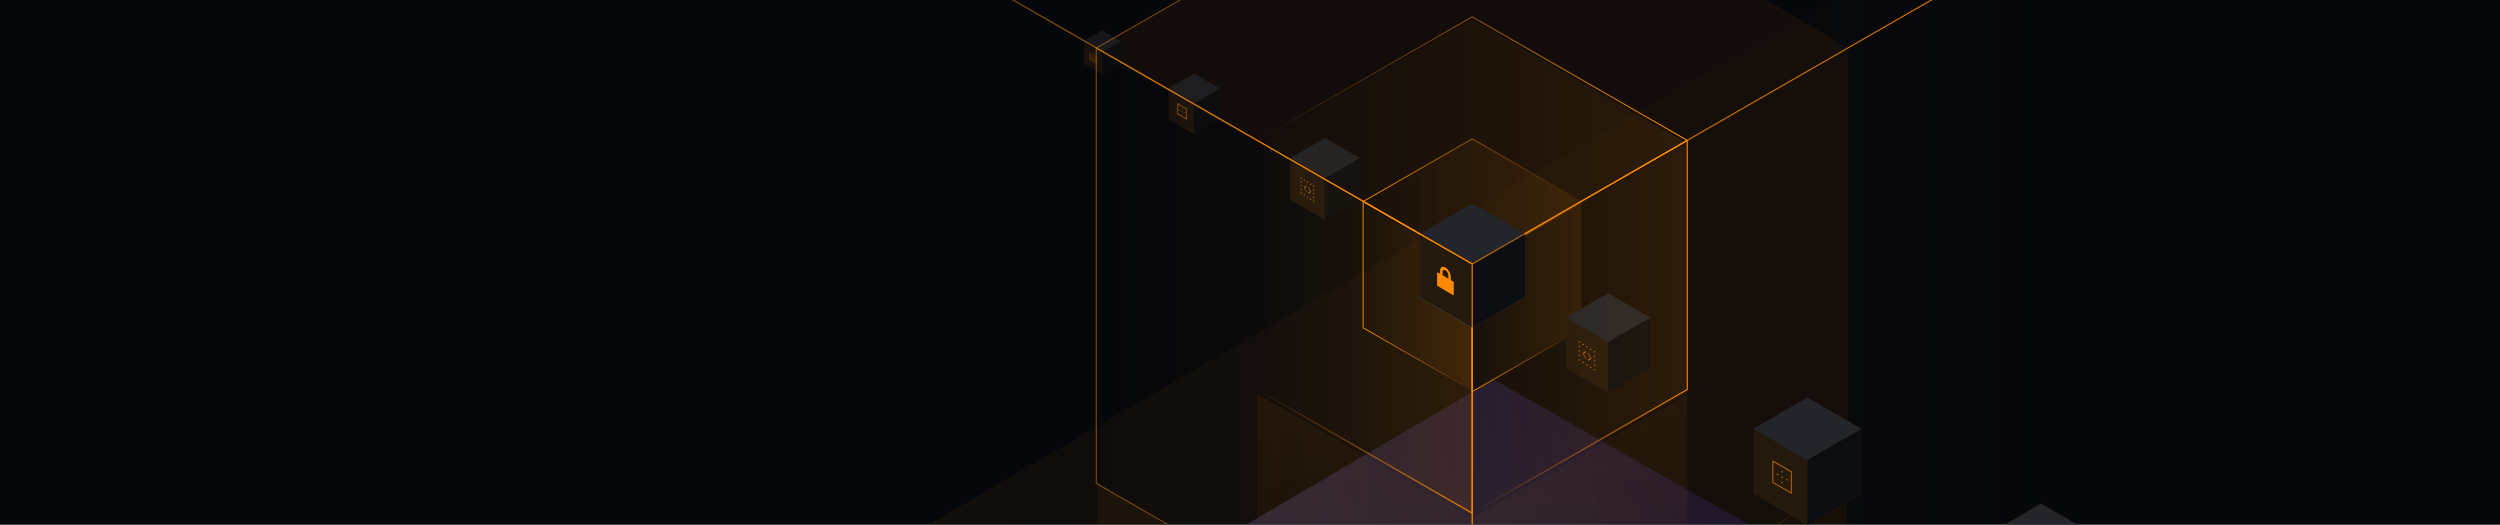 <svg width="2402" height="504" viewBox="0 0 2402 504" fill="none" xmlns="http://www.w3.org/2000/svg">
<g clip-path="url(#clip0_1910_9386)">
<rect width="2402" height="504" fill="white"/>
<g clip-path="url(#clip1_1910_9386)">
<rect width="2515" height="1181" transform="translate(-113 -79)" fill="black"/>
<rect x="-113" y="-79" width="2515.54" height="1181.09" fill="#0B0D11" fill-opacity="0.6"/>
<path opacity="0.59" d="M1981.93 963.575H101.391L1981.93 -129.291V963.575Z" fill="url(#paint0_linear_1910_9386)"/>
<path style="mix-blend-mode:multiply" opacity="0.32" d="M1742.89 539.841L1015.23 963.51H417.382L415.369 962.606L1435.23 364.606L1742.89 539.841Z" fill="url(#paint1_linear_1910_9386)"/>
<g opacity="0.05">
<path d="M1053.29 46.183L1414.48 253.756L1775.67 46.183L1414.48 -161.379L1053.29 46.183Z" fill="url(#paint2_linear_1910_9386)"/>
<path d="M1775.67 46.184V464.443L1414.48 672.005V253.757L1775.67 46.184Z" fill="url(#paint3_linear_1910_9386)"/>
<path d="M1053.29 46.184V464.443L1414.48 672.005V253.757L1053.29 46.184Z" fill="url(#paint4_linear_1910_9386)"/>
</g>
<mask id="mask0_1910_9386" style="mask-type:luminance" maskUnits="userSpaceOnUse" x="-108" y="-370" width="2511" height="1183">
<path d="M2402.54 -369.083H-107.557V812.003H2402.54V-369.083Z" fill="white"/>
</mask>
<g mask="url(#mask0_1910_9386)">
<g opacity="0.55">
<path d="M1059.24 71.421L1077.07 61.122V39.65L1059.24 29.301L1041.4 39.657V61.122L1059.24 71.421Z" fill="#24190D"/>
<path d="M1059.22 49.292L1077.07 39.648V61.056L1059.24 71.42L1059.22 49.292Z" fill="#0B0D10"/>
<path d="M1059.24 49.957L1077.07 39.658L1059.24 29.352L1041.4 39.658L1059.24 49.957Z" fill="#23252A"/>
<g clip-path="url(#clip2_1910_9386)">
<mask id="mask1_1910_9386" style="mask-type:luminance" maskUnits="userSpaceOnUse" x="1045" y="48" width="9" height="15">
<path d="M1053.89 53.38L1045.94 48.787V57.973L1053.89 62.566V53.38Z" fill="white"/>
</mask>
<g mask="url(#mask1_1910_9386)">
<g opacity="0.6">
<path d="M1046.2 57.82L1046.01 57.495C1045.98 57.516 1045.95 57.556 1045.94 57.61C1045.93 57.663 1045.94 57.728 1045.96 57.796C1045.98 57.863 1046.01 57.931 1046.05 57.99C1046.1 58.048 1046.15 58.096 1046.2 58.126V57.82ZM1053.63 62.107V62.413C1053.68 62.444 1053.73 62.455 1053.77 62.447C1053.82 62.438 1053.85 62.41 1053.87 62.366C1053.89 62.321 1053.9 62.263 1053.89 62.197C1053.88 62.132 1053.85 62.063 1053.81 61.998L1053.63 62.107ZM1047.79 56.289L1047.67 55.947C1047.64 55.947 1047.6 55.96 1047.58 55.984C1047.55 56.009 1047.54 56.045 1047.53 56.089C1047.52 56.133 1047.53 56.184 1047.54 56.237C1047.55 56.291 1047.57 56.346 1047.6 56.397L1047.79 56.289ZM1052.03 58.739L1052.22 59.064C1052.25 59.047 1052.27 59.018 1052.29 58.979C1052.3 58.94 1052.3 58.893 1052.3 58.841C1052.29 58.789 1052.27 58.734 1052.25 58.681C1052.22 58.627 1052.19 58.577 1052.15 58.534L1052.03 58.739ZM1046.39 58.145L1046.74 57.944L1046.36 57.294L1046.01 57.495L1046.39 58.145ZM1047 57.369V53.38L1046.47 53.074V57.063L1047 57.369ZM1052.83 56.748V60.737L1053.36 61.044V57.055L1052.83 56.748ZM1053.09 61.612L1053.44 62.215L1053.81 61.998L1053.47 61.395L1053.09 61.612ZM1053.63 61.801L1046.2 57.514V58.126L1053.63 62.413V61.801ZM1052.83 60.737C1052.83 61.009 1052.92 61.324 1053.09 61.612L1053.47 61.395C1053.43 61.338 1053.41 61.278 1053.39 61.217C1053.37 61.157 1053.36 61.098 1053.36 61.044L1052.83 60.737ZM1049.91 51.696C1050.69 52.143 1051.43 52.926 1051.98 53.874C1052.52 54.821 1052.83 55.855 1052.83 56.748L1053.36 57.055C1053.36 56.532 1053.27 55.963 1053.1 55.38C1052.93 54.797 1052.67 54.212 1052.35 53.657C1052.03 53.103 1051.65 52.59 1051.23 52.148C1050.81 51.707 1050.37 51.345 1049.91 51.084V51.696ZM1047 53.38C1047 52.487 1047.3 51.808 1047.85 51.492C1048.4 51.176 1049.14 51.25 1049.91 51.696V51.084C1049 50.556 1048.12 50.469 1047.48 50.842C1046.83 51.216 1046.47 52.018 1046.47 53.074L1047 53.38ZM1046.74 57.944C1046.9 57.848 1047 57.641 1047 57.369L1046.47 57.063C1046.47 57.173 1046.43 57.256 1046.36 57.294L1046.74 57.944ZM1047.91 56.632L1048.37 56.632L1048.13 55.947L1047.67 55.947L1047.91 56.632ZM1051.46 58.411L1051.92 58.944L1052.15 58.534L1051.69 58.001L1051.46 58.411ZM1051.85 58.414L1051.54 58.593L1051.91 59.243L1052.22 59.064L1051.85 58.414ZM1048.29 56.719L1047.98 56.181L1047.6 56.398L1047.92 56.935L1048.29 56.719ZM1049.91 58.432C1049.3 58.081 1048.72 57.464 1048.29 56.719L1047.92 56.935C1048.45 57.854 1049.16 58.612 1049.91 59.045V58.432ZM1051.54 58.593C1051.11 58.842 1050.52 58.784 1049.91 58.432V59.045C1050.28 59.259 1050.65 59.387 1051 59.421C1051.34 59.455 1051.65 59.394 1051.91 59.243L1051.54 58.593ZM1048.37 56.631C1048.85 56.631 1049.38 56.792 1049.91 57.101C1050.45 57.41 1050.98 57.859 1051.46 58.411L1051.69 58.001C1051.14 57.363 1050.53 56.845 1049.91 56.489C1049.3 56.132 1048.69 55.947 1048.13 55.947L1048.37 56.631ZM1049.65 54.911V55.524L1050.18 55.83V55.218L1049.65 54.911ZM1048.06 54.605V53.993L1047.53 53.687V54.299L1048.06 54.605ZM1048.85 55.983C1048.64 55.861 1048.44 55.648 1048.29 55.389C1048.14 55.131 1048.06 54.849 1048.06 54.605L1047.53 54.299C1047.53 54.705 1047.67 55.175 1047.92 55.606C1048.16 56.036 1048.5 56.392 1048.85 56.595V55.983ZM1049.65 55.524C1049.65 55.767 1049.56 55.953 1049.42 56.039C1049.27 56.125 1049.06 56.105 1048.85 55.983V56.595C1049.2 56.798 1049.54 56.832 1049.79 56.688C1050.04 56.545 1050.18 56.236 1050.18 55.83L1049.65 55.524ZM1048.85 53.533C1049.06 53.655 1049.27 53.869 1049.42 54.127C1049.56 54.386 1049.65 54.668 1049.65 54.911L1050.18 55.218C1050.18 54.811 1050.04 54.341 1049.79 53.911C1049.54 53.48 1049.2 53.124 1048.85 52.921V53.533ZM1048.85 52.921C1048.5 52.718 1048.16 52.685 1047.92 52.828C1047.67 52.972 1047.53 53.281 1047.53 53.687L1048.06 53.993C1048.06 53.749 1048.14 53.564 1048.29 53.478C1048.44 53.392 1048.64 53.412 1048.85 53.533V52.921ZM1051.77 56.136V56.748L1052.3 57.055V56.442L1051.77 56.136ZM1050.97 57.208C1050.76 57.086 1050.56 56.872 1050.41 56.614C1050.26 56.355 1050.18 56.074 1050.18 55.83L1049.65 55.524C1049.65 55.93 1049.79 56.4 1050.04 56.83C1050.29 57.261 1050.62 57.617 1050.97 57.82V57.208ZM1051.77 56.748C1051.77 56.992 1051.69 57.177 1051.54 57.264C1051.39 57.35 1051.19 57.33 1050.97 57.208V57.82C1051.15 57.921 1051.32 57.981 1051.48 57.996C1051.64 58.012 1051.79 57.984 1051.91 57.913C1052.03 57.842 1052.13 57.73 1052.2 57.582C1052.27 57.435 1052.3 57.256 1052.3 57.055L1051.77 56.748ZM1050.97 54.758C1051.19 54.88 1051.39 55.094 1051.54 55.352C1051.69 55.61 1051.77 55.892 1051.77 56.136L1052.3 56.442C1052.3 56.241 1052.27 56.022 1052.2 55.798C1052.13 55.574 1052.03 55.349 1051.91 55.136C1051.79 54.922 1051.64 54.725 1051.48 54.555C1051.32 54.386 1051.15 54.246 1050.97 54.146V54.758ZM1050.97 54.146C1050.62 53.943 1050.29 53.909 1050.04 54.053C1049.79 54.197 1049.65 54.505 1049.65 54.911L1050.18 55.218C1050.18 54.974 1050.26 54.789 1050.41 54.703C1050.56 54.616 1050.76 54.636 1050.97 54.758V54.146ZM1048.59 54.605V55.218L1049.12 55.524V54.911L1048.59 54.605ZM1050.71 55.83V56.442L1051.24 56.748V56.136L1050.71 55.83Z" fill="#FF8A01"/>
</g>
</g>
</g>
</g>
<g opacity="0.7">
<path d="M1147.29 128.827L1171.87 114.63V85.031L1147.29 70.766L1122.71 85.042V114.63L1147.29 128.827Z" fill="#24190D"/>
<path d="M1147.26 98.323L1171.87 85.03V114.539L1147.29 128.826L1147.26 98.323Z" fill="#0B0D10"/>
<path d="M1147.29 99.239L1171.87 85.042L1147.29 70.835L1122.71 85.042L1147.29 99.239Z" fill="#23252A"/>
<g clip-path="url(#clip3_1910_9386)">
<g opacity="0.6">
<path d="M1135.38 104.414L1136.09 104.819M1137.49 108.064L1138.19 108.47M1135.38 106.847L1136.09 107.253M1135.38 109.281L1136.09 109.687M1133.28 105.631L1133.98 106.036M1131.52 99.749L1139.95 104.617V114.352L1131.52 109.484V99.749Z" stroke="#FF8A01" stroke-width="1.088"/>
</g>
</g>
</g>
<path d="M1272.97 211.173L1306.22 191.969V151.93L1272.97 132.633L1239.71 151.944V191.969L1272.97 211.173Z" fill="#24190D"/>
<path d="M1272.93 169.911L1306.22 151.93V191.847L1272.97 211.173L1272.93 169.911Z" fill="#0B0D10"/>
<path d="M1272.97 171.149L1306.22 151.945L1272.97 132.727L1239.71 151.945L1272.97 171.149Z" fill="#23252A"/>
<path d="M1271.38 209.068L1304.63 189.864V149.825L1271.38 130.528L1238.13 149.84V189.864L1271.38 209.068Z" fill="#24190D" fill-opacity="0.2"/>
<g clip-path="url(#clip4_1910_9386)">
<g opacity="0.6">
<path d="M1249.7 170.822L1250.7 171.472M1255.7 174.723L1256.7 175.373M1258.71 176.673L1259.71 177.323M1261.71 178.623L1262.71 179.273M1261.71 182.204L1262.71 182.854M1261.71 185.785L1262.71 186.435M1261.71 189.366L1262.71 190.016M1261.71 192.947L1262.71 193.597M1258.71 190.996L1259.71 191.646M1255.7 189.046L1256.7 189.696M1252.7 187.096L1253.7 187.746M1249.7 185.146L1250.7 185.796M1249.7 181.565L1250.7 182.215M1249.7 177.984L1250.7 178.634M1249.7 174.403L1250.7 175.053M1252.7 172.773L1253.7 173.423" stroke="#FF8A01" stroke-width="1.088"/>
<path d="M1256.98 185.05L1256.74 185.209L1257.22 186.142L1257.46 185.984L1256.98 185.05ZM1259.23 184.176L1259.47 184.643L1259.71 184.485L1259.47 184.018L1259.23 184.176ZM1257.46 180.06L1257.22 179.594L1256.74 179.91L1256.98 180.377L1257.46 180.06ZM1254.95 184.358L1255.19 184.825L1255.67 184.509L1255.43 184.042L1254.95 184.358ZM1253.18 180.242L1252.94 179.775L1252.7 179.934L1252.94 180.401L1253.18 180.242ZM1255.43 179.368L1255.67 179.21L1255.19 178.277L1254.95 178.434L1255.43 179.368ZM1257.46 185.984L1259.47 184.643L1259 183.709L1256.98 185.05L1257.46 185.984ZM1259.47 184.018L1257.46 180.06L1256.98 180.377L1259 184.334L1259.47 184.018ZM1255.43 184.042L1253.41 180.084L1252.94 180.401L1254.95 184.358L1255.43 184.042ZM1253.41 180.709L1255.43 179.368L1254.95 178.434L1252.94 179.775L1253.41 180.709Z" fill="#FF8A01"/>
</g>
</g>
<g filter="url(#filter0_d_1910_9386)">
<path d="M287.225 -394.326L1414.48 253.472L2541.74 -394.326L1414.48 -1042.11L287.225 -394.326Z" stroke="#24190D" stroke-width="1.012" stroke-miterlimit="10"/>
<path d="M2541.74 -394.326V911.022L1414.48 1558.81V253.471L2541.74 -394.326Z" stroke="#24190D" stroke-width="1.012" stroke-miterlimit="10"/>
</g>
<g opacity="0.1">
<path d="M1519.28 193.519L1414.48 253.744L1309.68 193.519L1414.48 133.293L1519.28 193.519Z" fill="url(#paint5_linear_1910_9386)"/>
<path d="M1309.68 193.519V314.884L1414.48 375.11V253.744L1309.68 193.519Z" fill="url(#paint6_linear_1910_9386)"/>
<path d="M1519.28 193.519V314.884L1414.48 375.11V253.744L1519.28 193.519Z" fill="url(#paint7_linear_1910_9386)"/>
</g>
<path d="M1519.26 194.727V316.059L1414.48 376.274V254.941L1519.26 194.727Z" stroke="url(#paint8_linear_1910_9386)" stroke-width="0.881" stroke-miterlimit="10"/>
<path d="M1545.07 377.101L1585.41 353.805V305.236L1545.07 281.827L1504.73 305.253V353.805L1545.07 377.101Z" fill="#24190D"/>
<path d="M1545.03 327.047L1585.41 305.235V353.658L1545.07 377.101L1545.03 327.047Z" fill="#0B0D10"/>
<path d="M1545.07 328.548L1585.41 305.253L1545.07 281.939L1504.73 305.253L1545.07 328.548Z" fill="#23252A"/>
<g clip-path="url(#clip5_1910_9386)">
<g opacity="0.6">
<path d="M1516.85 328.124L1518.06 328.913M1524.13 332.856L1525.35 333.644M1527.77 335.221L1528.99 336.01M1531.42 337.587L1532.63 338.376M1531.42 341.931L1532.63 342.72M1531.42 346.275L1532.63 347.063M1531.42 350.619L1532.63 351.407M1531.42 354.962L1532.63 355.751M1527.77 352.597L1528.99 353.385M1524.13 350.231L1525.35 351.019M1520.49 347.865L1521.7 348.654M1516.85 345.499L1518.06 346.288M1516.85 341.155L1518.06 341.944M1516.85 336.812L1518.06 337.6M1516.85 332.468L1518.06 333.256M1520.49 330.49L1521.7 331.278" stroke="#FF8A01" stroke-width="1.088"/>
<path d="M1525.68 345.384L1525.39 345.576L1525.97 346.708L1526.26 346.517L1525.68 345.384ZM1528.41 344.323L1528.7 344.89L1528.99 344.698L1528.7 344.132L1528.41 344.323ZM1526.26 339.33L1525.97 338.765L1525.39 339.148L1525.68 339.714L1526.26 339.33ZM1523.22 344.545L1523.51 345.11L1524.08 344.727L1523.8 344.161L1523.22 344.545ZM1521.06 339.551L1520.78 338.985L1520.49 339.177L1520.78 339.743L1521.06 339.551ZM1523.8 338.491L1524.08 338.299L1523.51 337.167L1523.22 337.358L1523.8 338.491ZM1526.26 346.517L1528.7 344.89L1528.12 343.757L1525.68 345.384L1526.26 346.517ZM1528.7 344.132L1526.26 339.33L1525.68 339.714L1528.12 344.515L1528.7 344.132ZM1523.8 344.161L1521.35 339.36L1520.78 339.743L1523.22 344.545L1523.8 344.161ZM1521.35 340.118L1523.8 338.491L1523.22 337.358L1520.78 338.985L1521.35 340.118Z" fill="#FF8A01"/>
</g>
</g>
<g opacity="0.1">
<path d="M1621.15 137.571L1414.48 256.345L1207.81 137.571L1414.48 18.807L1621.15 137.571Z" fill="url(#paint9_linear_1910_9386)"/>
<path d="M1207.81 137.571V376.895L1414.48 495.67V256.346L1207.81 137.571Z" fill="url(#paint10_linear_1910_9386)"/>
<path d="M1621.15 137.571V376.895L1414.48 495.67V256.346L1621.15 137.571Z" fill="url(#paint11_linear_1910_9386)"/>
</g>
<g opacity="0.1">
<path d="M1621.15 378.256V914.724L1414.48 1033.49V497.02L1621.15 378.256Z" fill="url(#paint12_linear_1910_9386)"/>
<path d="M1207.81 378.256V914.724L1414.48 1033.49V497.02L1207.81 378.256Z" fill="url(#paint13_linear_1910_9386)"/>
</g>
<path d="M1207.82 134.926L1414.48 253.679L1621.14 134.926L1414.48 16.162L1207.82 134.926Z" stroke="url(#paint14_linear_1910_9386)" stroke-width="1.023" stroke-miterlimit="10"/>
<path d="M1621.14 134.926V374.228L1414.48 492.992V253.679L1621.14 134.926Z" stroke="url(#paint15_linear_1910_9386)" stroke-width="1.023" stroke-miterlimit="10"/>
<path d="M1207.82 134.926V374.228L1414.48 492.992V253.679L1207.82 134.926Z" stroke="url(#paint16_linear_1910_9386)" stroke-width="1.023" stroke-miterlimit="10"/>
<g opacity="0.5">
<path d="M1053.29 46.181L1414.48 253.754L1775.67 46.181L1414.48 -161.381L1053.29 46.181Z" stroke="url(#paint17_linear_1910_9386)" stroke-width="1.012" stroke-miterlimit="10"/>
<path d="M1775.67 46.182V464.441L1414.48 672.003V253.755L1775.67 46.182Z" stroke="url(#paint18_linear_1910_9386)" stroke-width="1.012" stroke-miterlimit="10"/>
<path d="M1053.29 46.182V464.441L1414.48 672.003V253.755L1053.29 46.182Z" stroke="url(#paint19_linear_1910_9386)" stroke-width="1.012" stroke-miterlimit="10"/>
</g>
<g opacity="0.06">
<path d="M1054.62 465.062V917.151L1414.48 1123.95V671.851L1054.62 465.062Z" fill="url(#paint20_linear_1910_9386)"/>
<path d="M1774.33 465.062V917.151L1414.48 1123.95V671.851L1774.33 465.062Z" fill="url(#paint21_linear_1910_9386)"/>
</g>
<path d="M1414.48 314.787L1465.09 285.561L1414.48 256.303L1363.88 285.561L1414.48 314.787Z" fill="url(#paint22_linear_1910_9386)"/>
<path d="M1414.48 314.971L1465.08 285.746V224.812L1414.48 195.445L1363.88 224.834V285.746L1414.48 314.971Z" fill="#24190D"/>
<path d="M1414.42 252.176L1465.08 224.812V285.56L1414.48 314.97L1414.42 252.176Z" fill="#0B0D10"/>
<path d="M1414.48 254.06L1465.08 224.834L1414.48 195.587L1363.88 224.834L1414.48 254.06Z" fill="#23252A"/>
<path d="M1396.74 283.929L1380.81 274.492V261.408L1396.74 270.845V283.929Z" fill="#FF8A01"/>
<path d="M1393.9 272.803L1383.66 266.741V260.003C1383.66 256.672 1385.96 255.322 1388.79 256.999C1391.62 258.675 1393.91 262.746 1393.91 266.066V272.803H1393.9ZM1385.98 265.38L1391.58 268.7V264.694C1391.58 262.877 1390.33 260.645 1388.79 259.731C1387.24 258.816 1385.99 259.557 1385.99 261.374V265.38H1385.98Z" fill="#FF8A01"/>
<g filter="url(#filter1_d_1910_9386)">
<path d="M765.543 -119.398L1414.48 253.514L2063.42 -119.398L1414.48 -492.322L765.543 -119.398Z" stroke="url(#paint23_linear_1910_9386)" stroke-width="1.012" stroke-miterlimit="10"/>
<path d="M765.543 -119.397V632.056L1414.48 1004.97V253.515L765.543 -119.397Z" stroke="url(#paint24_linear_1910_9386)" stroke-width="1.012" stroke-miterlimit="10"/>
</g>
<path d="M1309.69 193.638L1414.48 253.852L1519.26 193.638L1414.48 133.412L1309.69 193.638Z" stroke="url(#paint25_linear_1910_9386)" stroke-width="0.881" stroke-miterlimit="10"/>
<path d="M1309.69 193.638V314.971L1414.48 375.185V253.852L1309.69 193.638Z" stroke="url(#paint26_linear_1910_9386)" stroke-width="0.881" stroke-miterlimit="10"/>
<path d="M1736.56 504.343L1788.37 474.42V412.034L1736.56 381.967L1684.74 412.056V474.42L1736.56 504.343Z" fill="#24190D"/>
<path d="M1736.5 440.049L1788.36 412.032V474.229L1736.55 504.341L1736.5 440.049Z" fill="#0B0D10"/>
<path d="M1736.56 441.98L1788.37 412.057L1736.56 382.112L1684.74 412.057L1736.56 441.98Z" fill="#23252A"/>
<g clip-path="url(#clip6_1910_9386)">
<g opacity="0.6">
<path d="M1711.53 452.845L1713.01 453.7M1715.97 460.54L1717.45 461.395M1711.53 457.975L1713.01 458.83M1711.53 463.105L1713.01 463.96M1707.09 455.41L1708.57 456.265M1703.38 443.014L1721.15 453.273V473.791L1703.38 463.532V443.014Z" stroke="#FF8A01" stroke-width="1.088"/>
</g>
</g>
<path d="M1961 651.46L2031.99 610.464V524.99L1961 483.795L1890.02 525.02V610.464L1961 651.46Z" fill="#24190D"/>
<path d="M1961 566.018L2031.99 525.022L1961 483.995L1890.02 525.022L1961 566.018Z" fill="#23252A"/>
</g>
</g>
</g>
<defs>
<filter id="filter0_d_1910_9386" x="215.957" y="-1112.95" width="2397.05" height="2742.88" filterUnits="userSpaceOnUse" color-interpolation-filters="sRGB">
<feFlood flood-opacity="0" result="BackgroundImageFix"/>
<feColorMatrix in="SourceAlpha" type="matrix" values="0 0 0 0 0 0 0 0 0 0 0 0 0 0 0 0 0 0 127 0" result="hardAlpha"/>
<feOffset/>
<feGaussianBlur stdDeviation="35.126"/>
<feColorMatrix type="matrix" values="0 0 0 0 1 0 0 0 0 0.616 0 0 0 0 0.153 0 0 0 0.9 0"/>
<feBlend mode="normal" in2="BackgroundImageFix" result="effect1_dropShadow_1910_9386"/>
<feBlend mode="normal" in="SourceGraphic" in2="effect1_dropShadow_1910_9386" result="shape"/>
</filter>
<filter id="filter1_d_1910_9386" x="724.091" y="-533.343" width="1380.78" height="1579.62" filterUnits="userSpaceOnUse" color-interpolation-filters="sRGB">
<feFlood flood-opacity="0" result="BackgroundImageFix"/>
<feColorMatrix in="SourceAlpha" type="matrix" values="0 0 0 0 0 0 0 0 0 0 0 0 0 0 0 0 0 0 127 0" result="hardAlpha"/>
<feOffset/>
<feGaussianBlur stdDeviation="20.218"/>
<feColorMatrix type="matrix" values="0 0 0 0 1 0 0 0 0 0.616 0 0 0 0 0.153 0 0 0 0.9 0"/>
<feBlend mode="normal" in2="BackgroundImageFix" result="effect1_dropShadow_1910_9386"/>
<feBlend mode="normal" in="SourceGraphic" in2="effect1_dropShadow_1910_9386" result="shape"/>
</filter>
<linearGradient id="paint0_linear_1910_9386" x1="101.391" y1="417.147" x2="1981.93" y2="417.147" gradientUnits="userSpaceOnUse">
<stop stop-color="#24190D"/>
<stop offset="1" stop-color="#24190D" stop-opacity="0"/>
</linearGradient>
<linearGradient id="paint1_linear_1910_9386" x1="449.759" y1="1131.4" x2="1741.64" y2="351.337" gradientUnits="userSpaceOnUse">
<stop offset="0.05" stop-color="white"/>
<stop offset="0.07" stop-color="#FAFAFC"/>
<stop offset="0.32" stop-color="#B1ACCA"/>
<stop offset="0.55" stop-color="#776EA3"/>
<stop offset="0.74" stop-color="#4E4287"/>
<stop offset="0.89" stop-color="#342776"/>
<stop offset="0.98" stop-color="#2B1D70"/>
</linearGradient>
<linearGradient id="paint2_linear_1910_9386" x1="1053.29" y1="46.183" x2="1775.67" y2="46.183" gradientUnits="userSpaceOnUse">
<stop stop-color="#FF8A01"/>
<stop offset="1" stop-color="#FF8A01"/>
</linearGradient>
<linearGradient id="paint3_linear_1910_9386" x1="1414.48" y1="359.1" x2="1775.67" y2="359.1" gradientUnits="userSpaceOnUse">
<stop stop-color="#FF8A01"/>
<stop offset="1" stop-color="#FF8A01"/>
</linearGradient>
<linearGradient id="paint4_linear_1910_9386" x1="1053.29" y1="359.1" x2="1414.48" y2="359.1" gradientUnits="userSpaceOnUse">
<stop stop-color="#FF8A01" stop-opacity="0"/>
<stop offset="1" stop-color="#FF8A01"/>
</linearGradient>
<linearGradient id="paint5_linear_1910_9386" x1="1309.68" y1="193.519" x2="1519.28" y2="193.519" gradientUnits="userSpaceOnUse">
<stop stop-color="#FF8A01" stop-opacity="0"/>
<stop offset="1" stop-color="#FF8A01"/>
</linearGradient>
<linearGradient id="paint6_linear_1910_9386" x1="1309.68" y1="284.32" x2="1414.48" y2="284.32" gradientUnits="userSpaceOnUse">
<stop stop-color="#FF8A01" stop-opacity="0"/>
<stop offset="1" stop-color="#FF8A01"/>
</linearGradient>
<linearGradient id="paint7_linear_1910_9386" x1="1414.48" y1="284.32" x2="1519.28" y2="284.32" gradientUnits="userSpaceOnUse">
<stop stop-color="#FF8A01" stop-opacity="0"/>
<stop offset="1" stop-color="#FF8A01"/>
</linearGradient>
<linearGradient id="paint8_linear_1910_9386" x1="1414.05" y1="285.495" x2="1519.71" y2="285.495" gradientUnits="userSpaceOnUse">
<stop stop-color="#FF8A01"/>
<stop offset="1" stop-color="#FF8A01" stop-opacity="0"/>
</linearGradient>
<linearGradient id="paint9_linear_1910_9386" x1="1207.81" y1="137.571" x2="1621.15" y2="137.571" gradientUnits="userSpaceOnUse">
<stop stop-color="#FF8A01" stop-opacity="0"/>
<stop offset="1" stop-color="#FF8A01"/>
</linearGradient>
<linearGradient id="paint10_linear_1910_9386" x1="1207.81" y1="316.615" x2="1414.48" y2="316.615" gradientUnits="userSpaceOnUse">
<stop stop-color="#FF8A01" stop-opacity="0"/>
<stop offset="1" stop-color="#FF8A01"/>
</linearGradient>
<linearGradient id="paint11_linear_1910_9386" x1="1414.48" y1="316.615" x2="1621.15" y2="316.615" gradientUnits="userSpaceOnUse">
<stop stop-color="#FF8A01" stop-opacity="0"/>
<stop offset="1" stop-color="#FF8A01"/>
</linearGradient>
<linearGradient id="paint12_linear_1910_9386" x1="1517.81" y1="752.138" x2="1517.81" y2="221.254" gradientUnits="userSpaceOnUse">
<stop stop-color="#FF8A01" stop-opacity="0"/>
<stop offset="1" stop-color="#FF8A01"/>
</linearGradient>
<linearGradient id="paint13_linear_1910_9386" x1="1311.15" y1="752.138" x2="1311.15" y2="221.254" gradientUnits="userSpaceOnUse">
<stop stop-color="#FF8A01" stop-opacity="0"/>
<stop offset="1" stop-color="#FF8A01"/>
</linearGradient>
<linearGradient id="paint14_linear_1910_9386" x1="1206.79" y1="134.926" x2="1622.17" y2="134.926" gradientUnits="userSpaceOnUse">
<stop stop-color="#FF8A01" stop-opacity="0"/>
<stop offset="1" stop-color="#FF8A01"/>
</linearGradient>
<linearGradient id="paint15_linear_1910_9386" x1="1413.97" y1="313.959" x2="1621.66" y2="313.959" gradientUnits="userSpaceOnUse">
<stop stop-color="#FF8A01" stop-opacity="0"/>
<stop offset="1" stop-color="#FF8A01"/>
</linearGradient>
<linearGradient id="paint16_linear_1910_9386" x1="1207.3" y1="313.959" x2="1414.99" y2="313.959" gradientUnits="userSpaceOnUse">
<stop stop-color="#FF8A01" stop-opacity="0"/>
<stop offset="1" stop-color="#FF8A01"/>
</linearGradient>
<linearGradient id="paint17_linear_1910_9386" x1="1052.27" y1="46.181" x2="1776.69" y2="46.181" gradientUnits="userSpaceOnUse">
<stop stop-color="#FF8A01"/>
<stop offset="1" stop-color="#FF8A01" stop-opacity="0"/>
</linearGradient>
<linearGradient id="paint18_linear_1910_9386" x1="1413.97" y1="359.098" x2="1776.18" y2="359.098" gradientUnits="userSpaceOnUse">
<stop stop-color="#FF8A01"/>
<stop offset="1" stop-color="#FF8A01" stop-opacity="0"/>
</linearGradient>
<linearGradient id="paint19_linear_1910_9386" x1="1052.78" y1="359.098" x2="1414.98" y2="359.098" gradientUnits="userSpaceOnUse">
<stop stop-color="#FF8A01"/>
<stop offset="1" stop-color="#FF8A01" stop-opacity="0"/>
</linearGradient>
<linearGradient id="paint20_linear_1910_9386" x1="1234.56" y1="840.293" x2="1234.56" y2="507.969" gradientUnits="userSpaceOnUse">
<stop stop-color="#FF8A01" stop-opacity="0"/>
<stop offset="1" stop-color="#FF8A01"/>
</linearGradient>
<linearGradient id="paint21_linear_1910_9386" x1="1594.4" y1="840.293" x2="1594.4" y2="507.969" gradientUnits="userSpaceOnUse">
<stop stop-color="#FF8A01" stop-opacity="0"/>
<stop offset="1" stop-color="#FF8A01"/>
</linearGradient>
<linearGradient id="paint22_linear_1910_9386" x1="1411.36" y1="268.037" x2="1428.82" y2="366.042" gradientUnits="userSpaceOnUse">
<stop stop-color="#98F7FD"/>
<stop offset="1" stop-color="#78D2D5"/>
</linearGradient>
<linearGradient id="paint23_linear_1910_9386" x1="764.531" y1="-119.398" x2="2064.43" y2="-119.398" gradientUnits="userSpaceOnUse">
<stop stop-color="#FF8A01" stop-opacity="0"/>
<stop offset="1" stop-color="#FF8A01"/>
</linearGradient>
<linearGradient id="paint24_linear_1910_9386" x1="765.042" y1="442.78" x2="1414.98" y2="442.78" gradientUnits="userSpaceOnUse">
<stop stop-color="#FF8A01" stop-opacity="0"/>
<stop offset="1" stop-color="#FF8A01"/>
</linearGradient>
<linearGradient id="paint25_linear_1910_9386" x1="1308.81" y1="193.638" x2="1520.14" y2="193.638" gradientUnits="userSpaceOnUse">
<stop stop-color="#FF8A01"/>
<stop offset="1" stop-color="#FF8A01" stop-opacity="0"/>
</linearGradient>
<linearGradient id="paint26_linear_1910_9386" x1="1309.26" y1="284.406" x2="1414.92" y2="284.406" gradientUnits="userSpaceOnUse">
<stop stop-color="#FF8A01"/>
<stop offset="1" stop-color="#FF8A01" stop-opacity="0"/>
</linearGradient>
<clipPath id="clip0_1910_9386">
<rect width="2402" height="504" fill="white"/>
</clipPath>
<clipPath id="clip1_1910_9386">
<rect width="2515" height="1181" fill="white" transform="translate(-113 -79)"/>
</clipPath>
<clipPath id="clip2_1910_9386">
<rect width="9.186" height="9.186" fill="white" transform="matrix(0.866 0.5 0 1 1045.94 48.787)"/>
</clipPath>
<clipPath id="clip3_1910_9386">
<rect width="12.169" height="12.169" fill="white" transform="matrix(0.866 0.5 0 1 1130.46 97.924)"/>
</clipPath>
<clipPath id="clip4_1910_9386">
<rect width="17.904" height="17.904" fill="white" transform="matrix(0.839 0.545 0 1 1248.7 168.382)"/>
</clipPath>
<clipPath id="clip5_1910_9386">
<rect width="21.719" height="21.719" fill="white" transform="matrix(0.839 0.545 0 1 1515.63 325.163)"/>
</clipPath>
<clipPath id="clip6_1910_9386">
<rect width="25.648" height="25.648" fill="white" transform="matrix(0.866 0.5 0 1 1701.16 439.166)"/>
</clipPath>
</defs>
</svg>
